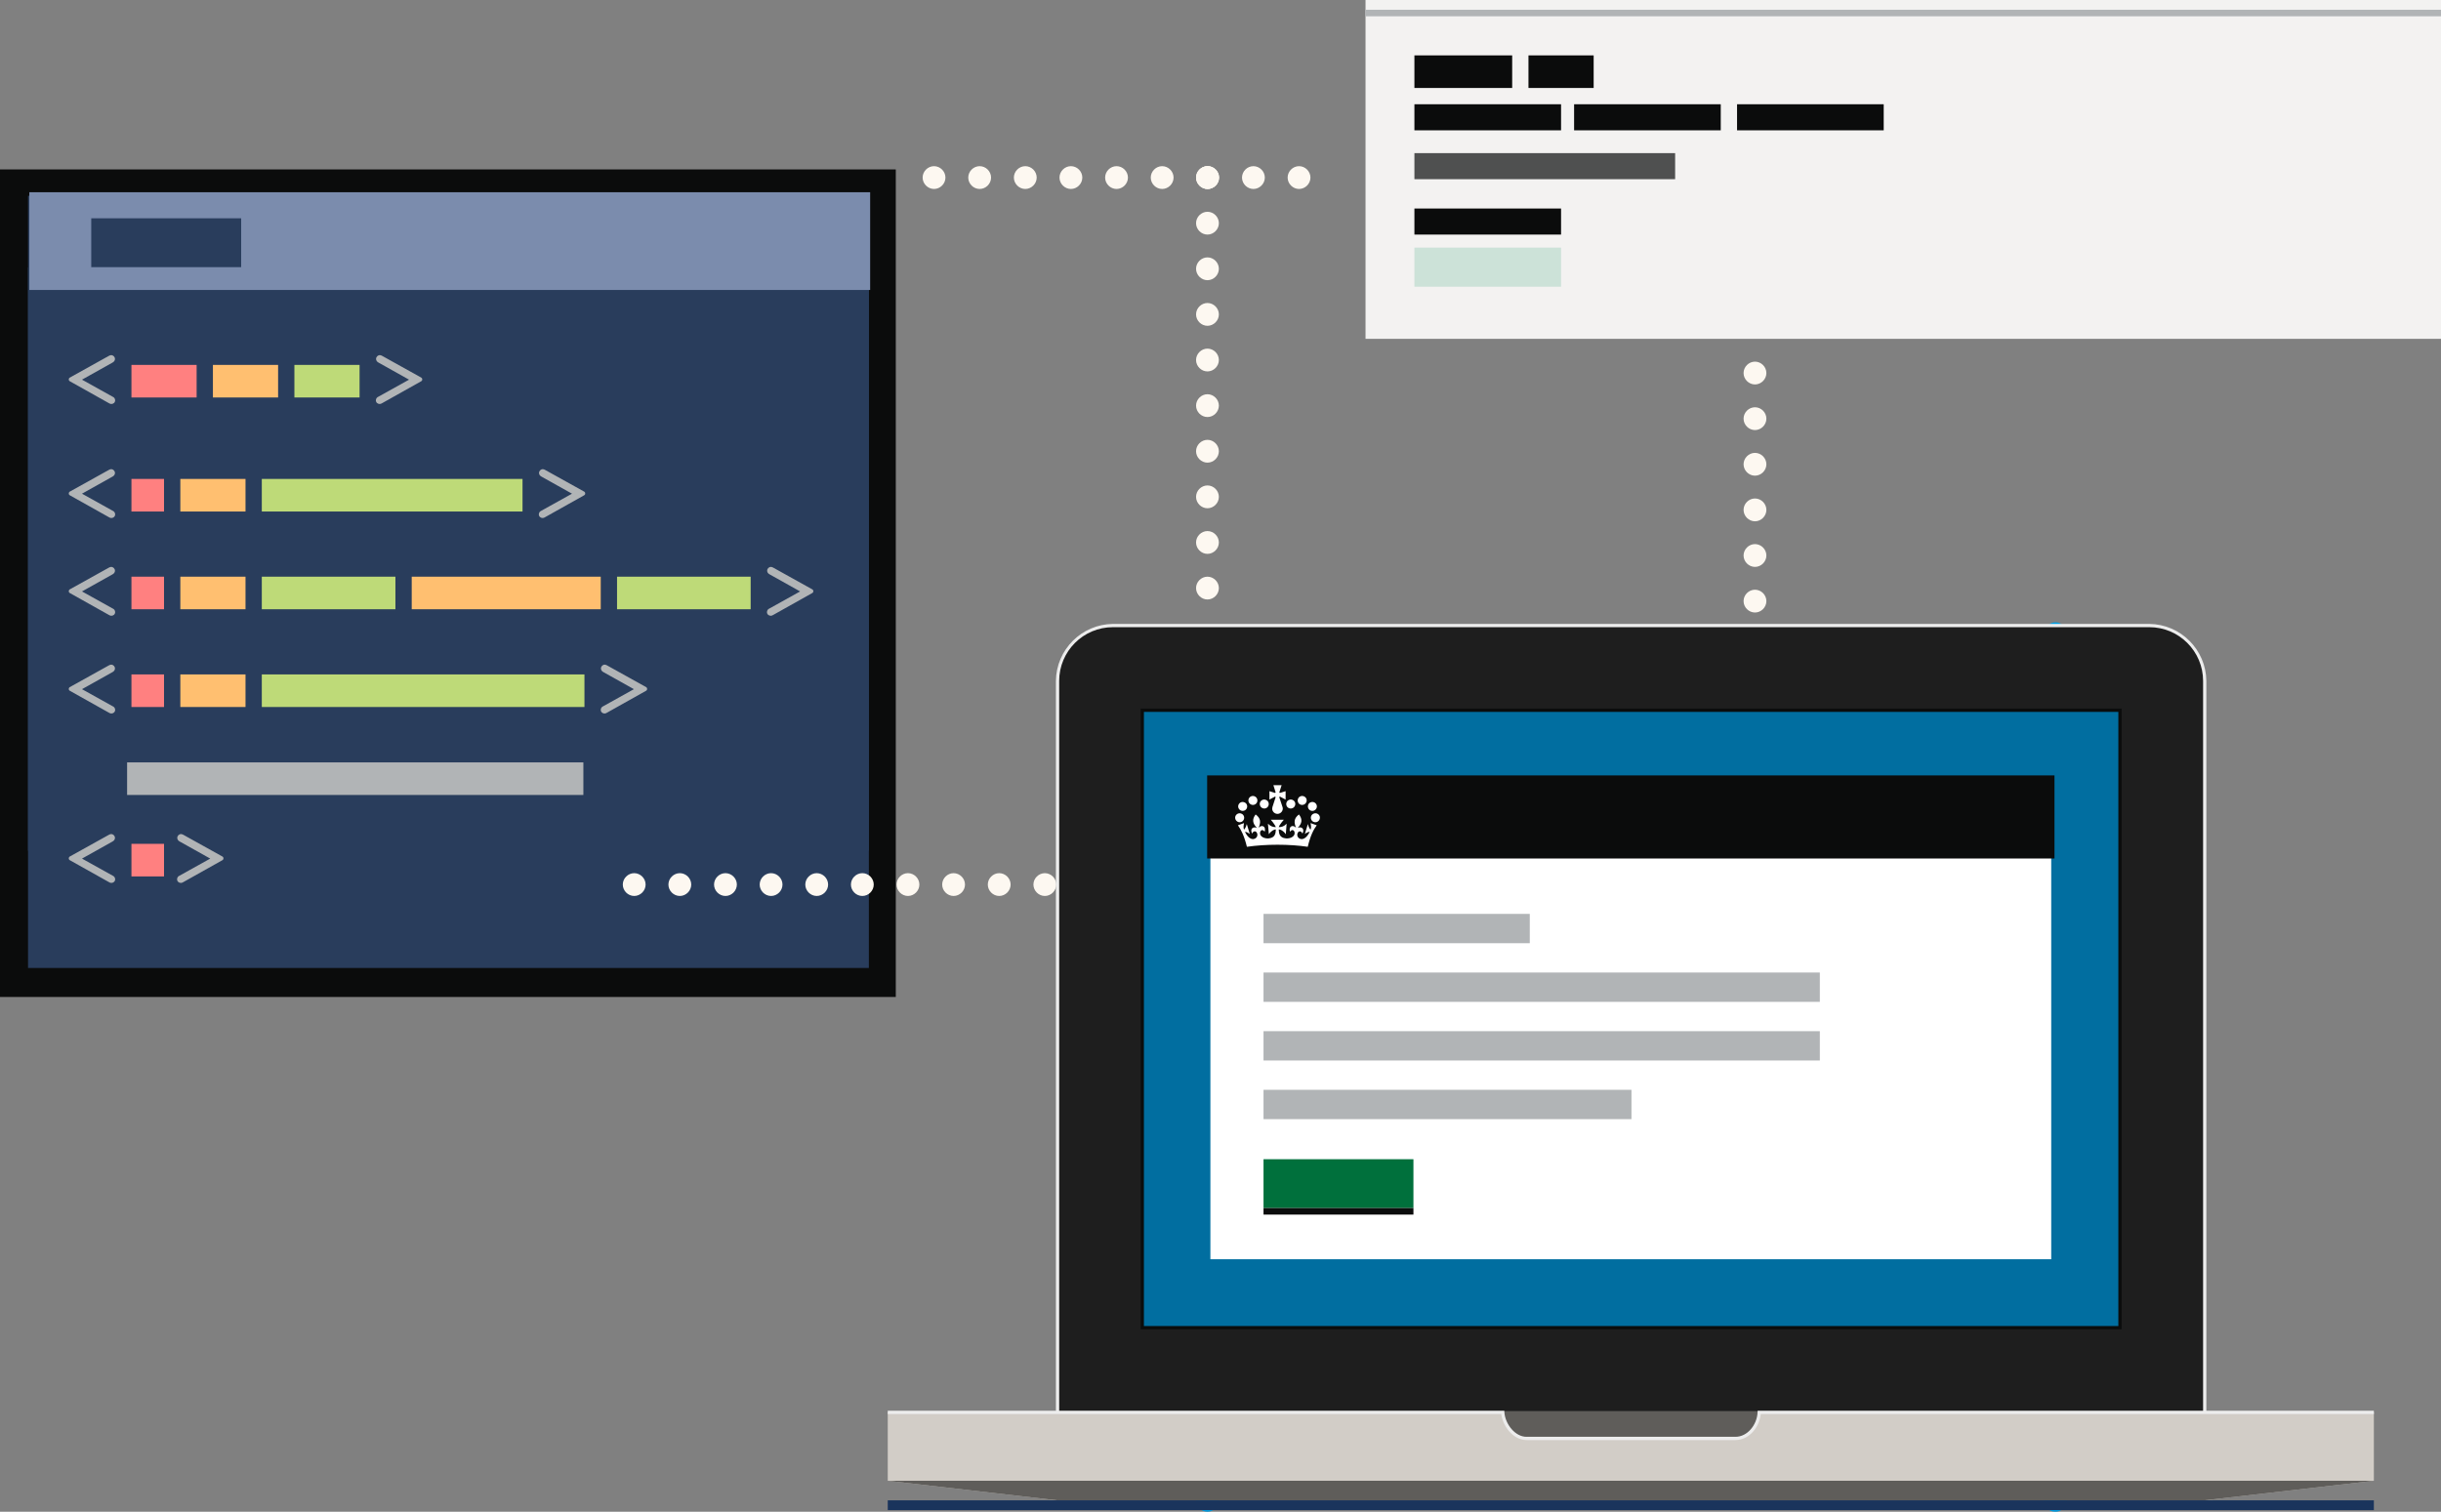 <?xml version="1.0" encoding="UTF-8"?>
<svg width="749px" height="464px" viewBox="0 0 749 464" version="1.1" xmlns="http://www.w3.org/2000/svg" xmlns:xlink="http://www.w3.org/1999/xlink">
    <rect x="0" y="0" width="749" height="464" fill="#808080" stroke="none"/>
    <title>Group</title>
    <defs>
        <rect id="path-1" x="0" y="0" width="258" height="30"></rect>
    </defs>
    <g id="Page-1" stroke="none" stroke-width="1" fill="none" fill-rule="evenodd">
        <g id="Group">
            <polygon id="Path" fill="#0B0C0C" fill-rule="nonzero" points="275 306 0 306 0 52 274.865 52 274.865 306"></polygon>
            <polygon id="Path" fill="#293D5C" fill-rule="nonzero" points="8.6 82.1 266.6 82.1 266.6 297.1 8.6 297.1"></polygon>
            <polygon id="Path" fill="#293D5C" fill-rule="nonzero" points="8.6 60.1 266.6 60.1 266.6 261.1 8.6 261.1"></polygon>
            <path d="M35.1,210.941 L23.041,204.235 C22.806,204.118 22.571,204 22.335,204 C21.688,204 21.159,204.529 21.159,205.176 C21.159,205.647 21.453,206.059 21.924,206.294 L31.276,211.529 L21.865,216.765 C21.394,216.941 21.1,217.412 21.1,217.882 C21.1,218.529 21.629,219 22.276,219 C22.512,219 22.806,218.882 22.982,218.765 L35.041,212 C35.335,211.824 35.394,211.471 35.276,211.176 C35.218,211.059 35.159,211 35.1,210.941 L35.1,210.941 Z" id="Path" fill="#B1B4B6" fill-rule="nonzero" transform="translate(28.217, 211.5) scale(1, -1) rotate(180) translate(-28.217, -211.5)"></path>
            <path d="M198.333,210.941 L186.274,204.235 C186.039,204.118 185.804,204 185.569,204 C184.922,204 184.392,204.529 184.392,205.176 C184.392,205.647 184.686,206.059 185.157,206.294 L194.51,211.529 L185.098,216.765 C184.627,216.941 184.333,217.412 184.333,217.882 C184.333,218.529 184.863,219 185.51,219 C185.745,219 186.039,218.882 186.216,218.765 L198.274,212 C198.569,211.824 198.627,211.471 198.51,211.176 C198.451,211.059 198.392,211 198.333,210.941 L198.333,210.941 Z" id="Path" fill="#B1B4B6" fill-rule="nonzero" transform="translate(191.45, 211.5) scale(-1, -1) rotate(180) translate(-191.45, -211.5)"></path>
            <path d="M68.333,262.941 L56.274,256.235 C56.039,256.118 55.804,256 55.569,256 C54.922,256 54.392,256.529 54.392,257.176 C54.392,257.647 54.686,258.059 55.157,258.294 L64.51,263.529 L55.098,268.765 C54.627,268.941 54.333,269.412 54.333,269.882 C54.333,270.529 54.863,271 55.51,271 C55.745,271 56.039,270.882 56.216,270.765 L68.274,264 C68.569,263.824 68.627,263.471 68.51,263.176 C68.451,263.059 68.392,263 68.333,262.941 L68.333,262.941 Z" id="Path" fill="#B1B4B6" fill-rule="nonzero" transform="translate(61.45, 263.5) scale(-1, -1) rotate(180) translate(-61.45, -263.5)"></path>
            <polygon id="Path" fill="#FF8080" fill-rule="nonzero" points="40.333 207 50.333 207 50.333 217 40.333 217"></polygon>
            <path d="M35.1,262.941 L23.041,256.235 C22.806,256.118 22.571,256 22.335,256 C21.688,256 21.159,256.529 21.159,257.176 C21.159,257.647 21.453,258.059 21.924,258.294 L31.276,263.529 L21.865,268.765 C21.394,268.941 21.1,269.412 21.1,269.882 C21.1,270.529 21.629,271 22.276,271 C22.512,271 22.806,270.882 22.982,270.765 L35.041,264 C35.335,263.824 35.394,263.471 35.276,263.176 C35.218,263.059 35.159,263 35.1,262.941 L35.1,262.941 Z" id="Path" fill="#B1B4B6" fill-rule="nonzero" transform="translate(28.217, 263.5) scale(1, -1) rotate(180) translate(-28.217, -263.5)"></path>
            <polygon id="Path" fill="#FF8080" fill-rule="nonzero" points="40.333 259 50.333 259 50.333 269 40.333 269"></polygon>
            <polygon id="Path" fill="#FFBF70" fill-rule="nonzero" points="55.333 207 75.333 207 75.333 217 55.333 217"></polygon>
            <polygon id="Path" fill="#BEDA78" fill-rule="nonzero" points="80.333 207 179.333 207 179.333 217 80.333 217"></polygon>
            <polygon id="Path" fill="#B1B4B6" fill-rule="nonzero" points="39 234 179 234 179 244 39 244"></polygon>
            <path d="M35.1,150.941 L23.041,144.235 C22.806,144.118 22.571,144 22.335,144 C21.688,144 21.159,144.529 21.159,145.176 C21.159,145.647 21.453,146.059 21.924,146.294 L31.276,151.529 L21.865,156.765 C21.394,156.941 21.1,157.412 21.1,157.882 C21.1,158.529 21.629,159 22.276,159 C22.512,159 22.806,158.882 22.982,158.765 L35.041,152 C35.335,151.824 35.394,151.471 35.276,151.176 C35.218,151.059 35.159,151 35.1,150.941 L35.1,150.941 Z" id="Path" fill="#B1B4B6" fill-rule="nonzero" transform="translate(28.217, 151.5) scale(1, -1) rotate(180) translate(-28.217, -151.5)"></path>
            <path d="M179.333,150.941 L167.274,144.235 C167.039,144.118 166.804,144 166.569,144 C165.922,144 165.392,144.529 165.392,145.176 C165.392,145.647 165.686,146.059 166.157,146.294 L175.51,151.529 L166.098,156.765 C165.627,156.941 165.333,157.412 165.333,157.882 C165.333,158.529 165.863,159 166.51,159 C166.745,159 167.039,158.882 167.216,158.765 L179.274,152 C179.569,151.824 179.627,151.471 179.51,151.176 C179.451,151.059 179.392,151 179.333,150.941 L179.333,150.941 Z" id="Path" fill="#B1B4B6" fill-rule="nonzero" transform="translate(172.45, 151.5) scale(-1, -1) rotate(180) translate(-172.45, -151.5)"></path>
            <polygon id="Path" fill="#FF8080" fill-rule="nonzero" points="40.333 147 50.333 147 50.333 157 40.333 157"></polygon>
            <polygon id="Path" fill="#FFBF70" fill-rule="nonzero" points="55.333 147 75.333 147 75.333 157 55.333 157"></polygon>
            <polygon id="Path" fill="#BEDA78" fill-rule="nonzero" points="80.333 147 160.333 147 160.333 157 80.333 157"></polygon>
            <path d="M35.1,180.941 L23.041,174.235 C22.806,174.118 22.571,174 22.335,174 C21.688,174 21.159,174.529 21.159,175.176 C21.159,175.647 21.453,176.059 21.924,176.294 L31.276,181.529 L21.865,186.765 C21.394,186.941 21.1,187.412 21.1,187.882 C21.1,188.529 21.629,189 22.276,189 C22.512,189 22.806,188.882 22.982,188.765 L35.041,182 C35.335,181.824 35.394,181.471 35.276,181.176 C35.218,181.059 35.159,181 35.1,180.941 L35.1,180.941 Z" id="Path" fill="#B1B4B6" fill-rule="nonzero" transform="translate(28.217, 181.5) scale(1, -1) rotate(180) translate(-28.217, -181.5)"></path>
            <path d="M249.333,180.941 L237.274,174.235 C237.039,174.118 236.804,174 236.569,174 C235.922,174 235.392,174.529 235.392,175.176 C235.392,175.647 235.686,176.059 236.157,176.294 L245.51,181.529 L236.098,186.765 C235.627,186.941 235.333,187.412 235.333,187.882 C235.333,188.529 235.863,189 236.51,189 C236.745,189 237.039,188.882 237.216,188.765 L249.274,182 C249.569,181.824 249.627,181.471 249.51,181.176 C249.451,181.059 249.392,181 249.333,180.941 L249.333,180.941 Z" id="Path" fill="#B1B4B6" fill-rule="nonzero" transform="translate(242.45, 181.5) scale(-1, -1) rotate(180) translate(-242.45, -181.5)"></path>
            <polygon id="Path" fill="#FF8080" fill-rule="nonzero" points="40.333 177 50.333 177 50.333 187 40.333 187"></polygon>
            <polygon id="Path" fill="#FFBF70" fill-rule="nonzero" points="55.333 177 75.333 177 75.333 187 55.333 187"></polygon>
            <polygon id="Path" fill="#BEDA78" fill-rule="nonzero" points="80.333 177 121.333 177 121.333 187 80.333 187"></polygon>
            <polygon id="Path" fill="#FFBF70" fill-rule="nonzero" points="126.333 177 184.333 177 184.333 187 126.333 187"></polygon>
            <polygon id="Path" fill="#BEDA78" fill-rule="nonzero" points="189.333 177 230.333 177 230.333 187 189.333 187"></polygon>
            <g id="Group-2" transform="translate(21.1, 109)" fill-rule="nonzero">
                <path d="M14,6.941 L1.941,0.235 C1.706,0.118 1.471,0 1.235,0 C0.588,0 0.059,0.529 0.059,1.176 C0.059,1.647 0.353,2.059 0.824,2.294 L10.176,7.529 L0.765,12.765 C0.294,12.941 0,13.412 0,13.882 C0,14.529 0.529,15 1.176,15 C1.412,15 1.706,14.882 1.882,14.765 L13.941,8 C14.235,7.824 14.294,7.471 14.176,7.176 C14.118,7.059 14.059,7 14,6.941 L14,6.941 Z" id="Path" fill="#B1B4B6" transform="translate(7.117, 7.5) scale(1, -1) rotate(180) translate(-7.117, -7.5)"></path>
                <path d="M108.233,6.941 L96.174,0.235 C95.939,0.118 95.704,0 95.469,0 C94.822,0 94.292,0.529 94.292,1.176 C94.292,1.647 94.586,2.059 95.057,2.294 L104.41,7.529 L94.998,12.765 C94.527,12.941 94.233,13.412 94.233,13.882 C94.233,14.529 94.763,15 95.41,15 C95.645,15 95.939,14.882 96.116,14.765 L108.174,8 C108.469,7.824 108.527,7.471 108.41,7.176 C108.351,7.059 108.292,7 108.233,6.941 L108.233,6.941 Z" id="Path" fill="#B1B4B6" transform="translate(101.35, 7.5) scale(-1, -1) rotate(180) translate(-101.35, -7.5)"></path>
                <polygon id="Path" fill="#FF8080" points="19.233 3 39.233 3 39.233 13 19.233 13"></polygon>
                <polygon id="Path" fill="#FFBF70" points="44.233 3 64.233 3 64.233 13 44.233 13"></polygon>
                <polygon id="Path" fill="#BEDA78" points="69.233 3 89.233 3 89.233 13 69.233 13"></polygon>
            </g>
            <path d="M367,460.5 C367,458.6 368.6,457 370.5,457 C372.4,457 374,458.6 374,460.5 C374,462.4 372.4,464 370.5,464 C368.6,464 367,462.4 367,460.5 Z" id="Path" fill="#009FE3" fill-rule="nonzero"></path>
            <path d="M367,446.5 C367,444.6 368.6,443 370.5,443 C372.4,443 374,444.6 374,446.5 C374,448.4 372.4,450 370.5,450 C368.6,450 367,448.4 367,446.5 Z" id="Path" fill="#009FE3" fill-rule="nonzero"></path>
            <path d="M367,432.5 C367,430.6 368.6,429 370.5,429 C372.4,429 374,430.6 374,432.5 C374,434.4 372.4,436 370.5,436 C368.6,436 367,434.4 367,432.5 Z" id="Path" fill="#009FE3" fill-rule="nonzero"></path>
            <path d="M367,418.5 C367,416.6 368.6,415 370.5,415 C372.4,415 374,416.6 374,418.5 C374,420.4 372.4,422 370.5,422 C368.6,422 367,420.4 367,418.5 Z" id="Path" fill="#009FE3" fill-rule="nonzero"></path>
            <path d="M367,404.5 C367,402.6 368.6,401 370.5,401 C372.4,401 374,402.6 374,404.5 C374,406.4 372.4,408 370.5,408 C368.6,408 367,406.4 367,404.5 Z" id="Path" fill="#009FE3" fill-rule="nonzero"></path>
            <path d="M367,390.5 C367,388.6 368.6,387 370.5,387 C372.4,387 374,388.6 374,390.5 C374,392.4 372.4,394 370.5,394 C368.6,394 367,392.4 367,390.5 Z" id="Path" fill="#009FE3" fill-rule="nonzero"></path>
            <path d="M367,376.5 C367,374.6 368.6,373 370.5,373 C372.4,373 374,374.6 374,376.5 C374,378.4 372.4,380 370.5,380 C368.6,380 367,378.4 367,376.5 Z" id="Path" fill="#009FE3" fill-rule="nonzero"></path>
            <path d="M367,362.5 C367,360.6 368.6,359 370.5,359 C372.4,359 374,360.6 374,362.5 C374,364.4 372.4,366 370.5,366 C368.6,366 367,364.4 367,362.5 Z" id="Path" fill="#009FE3" fill-rule="nonzero"></path>
            <path d="M367,348.5 C367,346.6 368.6,345 370.5,345 C372.4,345 374,346.6 374,348.5 C374,350.4 372.4,352 370.5,352 C368.6,352 367,350.4 367,348.5 Z" id="Path" fill="#009FE3" fill-rule="nonzero"></path>
            <path d="M367,334.5 C367,332.6 368.6,331 370.5,331 C372.4,331 374,332.6 374,334.5 C374,336.4 372.4,338 370.5,338 C368.6,338 367,336.4 367,334.5 Z" id="Path" fill="#009FE3" fill-rule="nonzero"></path>
            <path d="M367,320.5 C367,318.6 368.6,317 370.5,317 C372.4,317 374,318.6 374,320.5 C374,322.4 372.4,324 370.5,324 C368.6,324 367,322.4 367,320.5 Z" id="Path" fill="#009FE3" fill-rule="nonzero"></path>
            <path d="M367,306.5 C367,304.6 368.6,303 370.5,303 C372.4,303 374,304.6 374,306.5 C374,308.4 372.4,310 370.5,310 C368.6,310 367,308.4 367,306.5 Z" id="Path" fill="#009FE3" fill-rule="nonzero"></path>
            <path d="M367,292.5 C367,290.6 368.6,289 370.5,289 C372.4,289 374,290.6 374,292.5 C374,294.4 372.4,296 370.5,296 C368.6,296 367,294.4 367,292.5 Z" id="Path" fill="#009FE3" fill-rule="nonzero"></path>
            <path d="M367,278.5 C367,276.6 368.6,275 370.5,275 C372.4,275 374,276.6 374,278.5 C374,280.4 372.4,282 370.5,282 C368.6,282 367,280.4 367,278.5 Z" id="Path" fill="#009FE3" fill-rule="nonzero"></path>
            <path d="M367,264.5 C367,262.6 368.6,261 370.5,261 C372.4,261 374,262.6 374,264.5 C374,266.4 372.4,268 370.5,268 C368.6,268 367,266.4 367,264.5 Z" id="Path" fill="#009FE3" fill-rule="nonzero"></path>
            <path d="M367,250.5 C367,248.6 368.6,247 370.5,247 C372.4,247 374,248.6 374,250.5 C374,252.4 372.4,254 370.5,254 C368.6,254 367,252.4 367,250.5 Z" id="Path" fill="#009FE3" fill-rule="nonzero"></path>
            <path d="M367,236.5 C367,234.6 368.6,233 370.5,233 C372.4,233 374,234.6 374,236.5 C374,238.4 372.4,240 370.5,240 C368.6,240 367,238.4 367,236.5 Z" id="Path" fill="#009FE3" fill-rule="nonzero"></path>
            <path d="M367,222.5 C367,220.6 368.6,219 370.5,219 C372.4,219 374,220.6 374,222.5 C374,224.4 372.4,226 370.5,226 C368.6,226 367,224.4 367,222.5 Z" id="Path" fill="#009FE3" fill-rule="nonzero"></path>
            <path d="M367,208.5 C367,206.6 368.6,205 370.5,205 C372.4,205 374,206.6 374,208.5 C374,210.4 372.4,212 370.5,212 C368.6,212 367,210.4 367,208.5 Z" id="Path" fill="#009FE3" fill-rule="nonzero"></path>
            <path d="M367,180.5 C367,178.6 368.6,177 370.5,177 C372.4,177 374,178.6 374,180.5 C374,182.4 372.4,184 370.5,184 C368.6,184 367,182.4 367,180.5 Z" id="Path" fill="#FDF8F1" fill-rule="nonzero"></path>
            <path d="M367,166.5 C367,164.6 368.6,163 370.5,163 C372.4,163 374,164.6 374,166.5 C374,168.4 372.4,170 370.5,170 C368.6,170 367,168.4 367,166.5 Z" id="Path" fill="#FDF8F1" fill-rule="nonzero"></path>
            <path d="M367,152.5 C367,150.6 368.6,149 370.5,149 C372.4,149 374,150.6 374,152.5 C374,154.4 372.4,156 370.5,156 C368.6,156 367,154.4 367,152.5 Z" id="Path" fill="#FDF8F1" fill-rule="nonzero"></path>
            <path d="M367,138.5 C367,136.6 368.6,135 370.5,135 C372.4,135 374,136.6 374,138.5 C374,140.4 372.4,142 370.5,142 C368.6,142 367,140.4 367,138.5 Z" id="Path" fill="#FDF8F1" fill-rule="nonzero"></path>
            <path d="M367,124.5 C367,122.6 368.6,121 370.5,121 C372.4,121 374,122.6 374,124.5 C374,126.4 372.4,128 370.5,128 C368.6,128 367,126.4 367,124.5 Z" id="Path" fill="#FDF8F1" fill-rule="nonzero"></path>
            <path d="M367,110.5 C367,108.6 368.6,107 370.5,107 C372.4,107 374,108.6 374,110.5 C374,112.4 372.4,114 370.5,114 C368.6,114 367,112.4 367,110.5 Z" id="Path" fill="#FDF8F1" fill-rule="nonzero"></path>
            <path d="M367,96.5 C367,94.6 368.6,93 370.5,93 C372.4,93 374,94.6 374,96.5 C374,98.4 372.4,100 370.5,100 C368.6,100 367,98.4 367,96.5 Z" id="Path" fill="#FDF8F1" fill-rule="nonzero"></path>
            <path d="M367,82.5 C367,80.6 368.6,79 370.5,79 C372.4,79 374,80.6 374,82.5 C374,84.4 372.4,86 370.5,86 C368.6,86 367,84.4 367,82.5 Z" id="Path" fill="#FDF8F1" fill-rule="nonzero"></path>
            <path d="M367,68.5 C367,66.6 368.6,65 370.5,65 C372.4,65 374,66.6 374,68.5 C374,70.4 372.4,72 370.5,72 C368.6,72 367,70.4 367,68.5 Z" id="Path" fill="#FDF8F1" fill-rule="nonzero"></path>
            <path d="M367,54.5 C367,52.6 368.6,51 370.5,51 C372.4,51 374,52.6 374,54.5 C374,56.4 372.4,58 370.5,58 C368.6,58 367,56.4 367,54.5 Z" id="Path" fill="#FDF8F1" fill-rule="nonzero"></path>
            <path d="M535,212.5 C535,210.6 536.6,209 538.5,209 C540.4,209 542,210.6 542,212.5 C542,214.4 540.4,216 538.5,216 C536.6,216 535,214.4 535,212.5 Z" id="Path" fill="#FDF8F1" fill-rule="nonzero"></path>
            <path d="M535,198.5 C535,196.6 536.6,195 538.5,195 C540.4,195 542,196.6 542,198.5 C542,200.4 540.4,202 538.5,202 C536.6,202 535,200.4 535,198.5 Z" id="Path" fill="#FDF8F1" fill-rule="nonzero"></path>
            <path d="M535,184.5 C535,182.6 536.6,181 538.5,181 C540.4,181 542,182.6 542,184.5 C542,186.4 540.4,188 538.5,188 C536.6,188 535,186.4 535,184.5 Z" id="Path" fill="#FDF8F1" fill-rule="nonzero"></path>
            <path d="M535,170.5 C535,168.6 536.6,167 538.5,167 C540.4,167 542,168.6 542,170.5 C542,172.4 540.4,174 538.5,174 C536.6,174 535,172.4 535,170.5 Z" id="Path" fill="#FDF8F1" fill-rule="nonzero"></path>
            <path d="M535,156.5 C535,154.6 536.6,153 538.5,153 C540.4,153 542,154.6 542,156.5 C542,158.4 540.4,160 538.5,160 C536.6,160 535,158.4 535,156.5 Z" id="Path" fill="#FDF8F1" fill-rule="nonzero"></path>
            <path d="M535,142.5 C535,140.6 536.6,139 538.5,139 C540.4,139 542,140.6 542,142.5 C542,144.4 540.4,146 538.5,146 C536.6,146 535,144.4 535,142.5 Z" id="Path" fill="#FDF8F1" fill-rule="nonzero"></path>
            <path d="M535,128.5 C535,126.6 536.6,125 538.5,125 C540.4,125 542,126.6 542,128.5 C542,130.4 540.4,132 538.5,132 C536.6,132 535,130.4 535,128.5 Z" id="Path" fill="#FDF8F1" fill-rule="nonzero"></path>
            <path d="M535,114.5 C535,112.6 536.6,111 538.5,111 C540.4,111 542,112.6 542,114.5 C542,116.4 540.4,118 538.5,118 C536.6,118 535,116.4 535,114.5 Z" id="Path" fill="#FDF8F1" fill-rule="nonzero"></path>
            <path d="M367,54.5 C367,52.6 368.6,51 370.5,51 C372.4,51 374,52.6 374,54.5 C374,56.4 372.4,58 370.5,58 C368.6,58 367,56.4 367,54.5 Z" id="Path" fill="#FDF8F1" fill-rule="nonzero"></path>
            <path d="M627.2,460.5 C627.2,458.6 628.8,457 630.7,457 C632.6,457 634.2,458.6 634.2,460.5 C634.2,462.4 632.6,464 630.7,464 C628.7,464 627.1,462.5 627.2,460.5 C627.1,460.5 627.1,460.5 627.2,460.5 Z" id="Path" fill="#009FE3" fill-rule="nonzero"></path>
            <path d="M627.2,446.5 C627.2,444.6 628.8,443 630.7,443 C632.6,443 634.2,444.6 634.2,446.5 C634.2,448.4 632.6,450 630.7,450 C628.7,450 627.1,448.5 627.2,446.5 C627.1,446.5 627.1,446.5 627.2,446.5 Z" id="Path" fill="#009FE3" fill-rule="nonzero"></path>
            <path d="M627.2,432.5 C627.2,430.6 628.8,429 630.7,429 C632.6,429 634.2,430.6 634.2,432.5 C634.2,434.4 632.6,436 630.7,436 C628.7,436 627.1,434.5 627.2,432.5 C627.1,432.5 627.1,432.5 627.2,432.5 Z" id="Path" fill="#009FE3" fill-rule="nonzero"></path>
            <path d="M627.2,418.5 C627.2,416.6 628.8,415 630.7,415 C632.6,415 634.2,416.6 634.2,418.5 C634.2,420.4 632.6,422 630.7,422 C628.7,422 627.1,420.5 627.2,418.5 C627.1,418.5 627.1,418.5 627.2,418.5 Z" id="Path" fill="#009FE3" fill-rule="nonzero"></path>
            <path d="M627.2,404.5 C627.2,402.6 628.8,401 630.7,401 C632.6,401 634.2,402.6 634.2,404.5 C634.2,406.4 632.6,408 630.7,408 C628.7,408 627.1,406.5 627.2,404.5 C627.1,404.5 627.1,404.5 627.2,404.5 Z" id="Path" fill="#009FE3" fill-rule="nonzero"></path>
            <path d="M627.2,390.5 C627.2,388.6 628.8,387 630.7,387 C632.6,387 634.2,388.6 634.2,390.5 C634.2,392.4 632.6,394 630.7,394 C628.7,394 627.1,392.5 627.2,390.5 C627.1,390.5 627.1,390.5 627.2,390.5 Z" id="Path" fill="#009FE3" fill-rule="nonzero"></path>
            <path d="M627.2,376.5 C627.2,374.6 628.8,373 630.7,373 C632.6,373 634.2,374.6 634.2,376.5 C634.2,378.4 632.6,380 630.7,380 C628.7,380 627.1,378.5 627.2,376.5 C627.1,376.5 627.1,376.5 627.2,376.5 Z" id="Path" fill="#009FE3" fill-rule="nonzero"></path>
            <path d="M627.2,362.5 C627.2,360.6 628.8,359 630.7,359 C632.6,359 634.2,360.6 634.2,362.5 C634.2,364.4 632.6,366 630.7,366 C628.7,366 627.1,364.5 627.2,362.5 C627.1,362.5 627.1,362.5 627.2,362.5 Z" id="Path" fill="#009FE3" fill-rule="nonzero"></path>
            <path d="M627.2,348.5 C627.2,346.6 628.8,345 630.7,345 C632.6,345 634.2,346.6 634.2,348.5 C634.2,350.4 632.6,352 630.7,352 C628.7,352 627.1,350.5 627.2,348.5 C627.1,348.5 627.1,348.5 627.2,348.5 Z" id="Path" fill="#009FE3" fill-rule="nonzero"></path>
            <path d="M627.2,334.5 C627.2,332.6 628.8,331 630.7,331 C632.6,331 634.2,332.6 634.2,334.5 C634.2,336.4 632.6,338 630.7,338 C628.7,338 627.1,336.5 627.2,334.5 C627.1,334.5 627.1,334.5 627.2,334.5 Z" id="Path" fill="#009FE3" fill-rule="nonzero"></path>
            <path d="M627.2,320.5 C627.2,318.6 628.8,317 630.7,317 C632.6,317 634.2,318.6 634.2,320.5 C634.2,322.4 632.6,324 630.7,324 C628.7,324 627.1,322.5 627.2,320.5 C627.1,320.5 627.1,320.5 627.2,320.5 Z" id="Path" fill="#009FE3" fill-rule="nonzero"></path>
            <path d="M627.2,306.5 C627.2,304.6 628.8,303 630.7,303 C632.6,303 634.2,304.6 634.2,306.5 C634.2,308.4 632.6,310 630.7,310 C628.7,310 627.1,308.5 627.2,306.5 C627.1,306.5 627.1,306.5 627.2,306.5 Z" id="Path" fill="#009FE3" fill-rule="nonzero"></path>
            <path d="M627.2,292.5 C627.2,290.6 628.8,289 630.7,289 C632.6,289 634.2,290.6 634.2,292.5 C634.2,294.4 632.6,296 630.7,296 C628.7,296 627.1,294.5 627.2,292.5 C627.1,292.5 627.1,292.5 627.2,292.5 Z" id="Path" fill="#009FE3" fill-rule="nonzero"></path>
            <path d="M627.2,278.5 C627.2,276.6 628.8,275 630.7,275 C632.6,275 634.2,276.6 634.2,278.5 C634.2,280.4 632.6,282 630.7,282 C628.7,282 627.1,280.5 627.2,278.5 C627.1,278.5 627.1,278.5 627.2,278.5 Z" id="Path" fill="#009FE3" fill-rule="nonzero"></path>
            <path d="M627.2,264.5 C627.2,262.6 628.8,261 630.7,261 C632.6,261 634.2,262.6 634.2,264.5 C634.2,266.4 632.6,268 630.7,268 C628.7,268 627.1,266.5 627.2,264.5 C627.1,264.5 627.1,264.5 627.2,264.5 Z" id="Path" fill="#009FE3" fill-rule="nonzero"></path>
            <path d="M627.2,250.5 C627.2,248.6 628.8,247 630.7,247 C632.6,247 634.2,248.6 634.2,250.5 C634.2,252.4 632.6,254 630.7,254 C628.7,254 627.1,252.5 627.2,250.5 C627.1,250.5 627.1,250.5 627.2,250.5 Z" id="Path" fill="#009FE3" fill-rule="nonzero"></path>
            <path d="M627.2,236.5 C627.2,234.6 628.8,233 630.7,233 C632.6,233 634.2,234.6 634.2,236.5 C634.2,238.4 632.6,240 630.7,240 C628.7,240 627.1,238.5 627.2,236.5 C627.1,236.5 627.1,236.5 627.2,236.5 Z" id="Path" fill="#009FE3" fill-rule="nonzero"></path>
            <path d="M627.2,222.5 C627.2,220.6 628.8,219 630.7,219 C632.6,219 634.2,220.6 634.2,222.5 C634.2,224.4 632.6,226 630.7,226 C628.7,226 627.1,224.5 627.2,222.5 C627.1,222.5 627.1,222.5 627.2,222.5 Z" id="Path" fill="#009FE3" fill-rule="nonzero"></path>
            <path d="M627.2,208.5 C627.2,206.6 628.8,205 630.7,205 C632.6,205 634.2,206.6 634.2,208.5 C634.2,210.4 632.6,212 630.7,212 C628.7,212 627.1,210.5 627.2,208.5 C627.1,208.5 627.1,208.5 627.2,208.5 Z" id="Path" fill="#009FE3" fill-rule="nonzero"></path>
            <path d="M627.2,194.5 C627.2,192.6 628.8,191 630.7,191 C632.6,191 634.2,192.6 634.2,194.5 C634.2,196.4 632.6,198 630.7,198 C628.7,198 627.1,196.5 627.2,194.5 C627.1,194.5 627.1,194.5 627.2,194.5 Z" id="Path" fill="#009FE3" fill-rule="nonzero"></path>
            <path d="M668.3,238 C668.3,236.1 669.9,234.5 671.8,234.5 C673.7,234.5 675.3,236.1 675.3,238 C675.3,239.9 673.7,241.5 671.8,241.5 C669.8,241.5 668.3,239.9 668.3,238 Z" id="Path" fill="#009FE3" fill-rule="nonzero"></path>
            <path d="M654.3,238 C654.3,236.1 655.9,234.5 657.8,234.5 C659.7,234.5 661.3,236.1 661.3,238 C661.3,239.9 659.7,241.5 657.8,241.5 C655.8,241.5 654.3,239.9 654.3,238 Z" id="Path" fill="#009FE3" fill-rule="nonzero"></path>
            <path d="M640.3,238 C640.3,236.1 641.9,234.5 643.8,234.5 C645.7,234.5 647.3,236.1 647.3,238 C647.3,239.9 645.7,241.5 643.8,241.5 C641.8,241.5 640.3,239.9 640.3,238 Z" id="Path" fill="#009FE3" fill-rule="nonzero"></path>
            <path d="M626.3,238 C626.3,236.1 627.9,234.5 629.8,234.5 C631.7,234.5 633.3,236.1 633.3,238 C633.3,239.9 631.7,241.5 629.8,241.5 C627.8,241.5 626.3,239.9 626.3,238 Z" id="Path" fill="#009FE3" fill-rule="nonzero"></path>
            <path d="M612.3,238 C612.3,236.1 613.9,234.5 615.8,234.5 C617.7,234.5 619.3,236.1 619.3,238 C619.3,239.9 617.7,241.5 615.8,241.5 C613.8,241.5 612.3,239.9 612.3,238 Z" id="Path" fill="#009FE3" fill-rule="nonzero"></path>
            <path d="M598.3,238 C598.3,236.1 599.9,234.5 601.8,234.5 C603.7,234.5 605.3,236.1 605.3,238 C605.3,239.9 603.7,241.5 601.8,241.5 C599.8,241.5 598.3,239.9 598.3,238 Z" id="Path" fill="#009FE3" fill-rule="nonzero"></path>
            <path d="M584.3,238 C584.3,236.1 585.9,234.5 587.8,234.5 C589.7,234.5 591.3,236.1 591.3,238 C591.3,239.9 589.7,241.5 587.8,241.5 C585.8,241.5 584.3,239.9 584.3,238 Z" id="Path" fill="#009FE3" fill-rule="nonzero"></path>
            <path d="M570.3,238 C570.3,236.1 571.9,234.5 573.8,234.5 C575.7,234.5 577.3,236.1 577.3,238 C577.3,239.9 575.7,241.5 573.8,241.5 C571.8,241.5 570.3,239.9 570.3,238 Z" id="Path" fill="#009FE3" fill-rule="nonzero"></path>
            <path d="M556.3,238 C556.3,236.1 557.9,234.5 559.8,234.5 C561.7,234.5 563.3,236.1 563.3,238 C563.3,239.9 561.7,241.5 559.8,241.5 C557.8,241.5 556.3,239.9 556.3,238 Z" id="Path" fill="#009FE3" fill-rule="nonzero"></path>
            <path d="M542.3,238 C542.3,236.1 543.9,234.5 545.8,234.5 C547.7,234.5 549.3,236.1 549.3,238 C549.3,239.9 547.7,241.5 545.8,241.5 C543.8,241.5 542.3,239.9 542.3,238 Z" id="Path" fill="#009FE3" fill-rule="nonzero"></path>
            <path d="M528.3,238 C528.3,236.1 529.9,234.5 531.8,234.5 C533.7,234.5 535.3,236.1 535.3,238 C535.3,239.9 533.7,241.5 531.8,241.5 C529.8,241.5 528.3,239.9 528.3,238 Z" id="Path" fill="#009FE3" fill-rule="nonzero"></path>
            <path d="M514.3,238 C514.3,236.1 515.9,234.5 517.8,234.5 C519.7,234.5 521.3,236.1 521.3,238 C521.3,239.9 519.7,241.5 517.8,241.5 C515.8,241.5 514.3,239.9 514.3,238 Z" id="Path" fill="#009FE3" fill-rule="nonzero"></path>
            <path d="M500.3,238 C500.3,236.1 501.9,234.5 503.8,234.5 C505.7,234.5 507.3,236.1 507.3,238 C507.3,239.9 505.7,241.5 503.8,241.5 C501.8,241.5 500.3,239.9 500.3,238 Z" id="Path" fill="#009FE3" fill-rule="nonzero"></path>
            <path d="M486.3,238 C486.3,236.1 487.9,234.5 489.8,234.5 C491.7,234.5 493.3,236.1 493.3,238 C493.3,239.9 491.7,241.5 489.8,241.5 C487.8,241.5 486.3,239.9 486.3,238 Z" id="Path" fill="#009FE3" fill-rule="nonzero"></path>
            <path d="M472.3,238 C472.3,236.1 473.9,234.5 475.8,234.5 C477.7,234.5 479.3,236.1 479.3,238 C479.3,239.9 477.7,241.5 475.8,241.5 C473.8,241.5 472.3,239.9 472.3,238 Z" id="Path" fill="#009FE3" fill-rule="nonzero"></path>
            <path d="M458.3,238 C458.3,236.1 459.9,234.5 461.8,234.5 C463.7,234.5 465.3,236.1 465.3,238 C465.3,239.9 463.7,241.5 461.8,241.5 C459.8,241.5 458.3,239.9 458.3,238 Z" id="Path" fill="#009FE3" fill-rule="nonzero"></path>
            <path d="M444.3,238 C444.3,236.1 445.9,234.5 447.8,234.5 C449.7,234.5 451.3,236.1 451.3,238 C451.3,239.9 449.7,241.5 447.8,241.5 C445.8,241.5 444.3,239.9 444.3,238 Z" id="Path" fill="#009FE3" fill-rule="nonzero"></path>
            <path d="M430.3,238 C430.3,236.1 431.9,234.5 433.8,234.5 C435.7,234.5 437.3,236.1 437.3,238 C437.3,239.9 435.7,241.5 433.8,241.5 C431.8,241.5 430.3,239.9 430.3,238 Z" id="Path" fill="#009FE3" fill-rule="nonzero"></path>
            <path d="M416.3,238 C416.3,236.1 417.9,234.5 419.8,234.5 C421.7,234.5 423.3,236.1 423.3,238 C423.3,239.9 421.7,241.5 419.8,241.5 C417.8,241.5 416.3,239.9 416.3,238 Z" id="Path" fill="#009FE3" fill-rule="nonzero"></path>
            <path d="M402.3,238 C402.3,236.1 403.9,234.5 405.8,234.5 C407.7,234.5 409.3,236.1 409.3,238 C409.3,239.9 407.7,241.5 405.8,241.5 C403.8,241.5 402.3,239.9 402.3,238 Z" id="Path" fill="#009FE3" fill-rule="nonzero"></path>
            <path d="M388.3,238 C388.3,236.1 389.9,234.5 391.8,234.5 C393.7,234.5 395.3,236.1 395.3,238 C395.3,239.9 393.7,241.5 391.8,241.5 C389.8,241.5 388.3,239.9 388.3,238 Z" id="Path" fill="#009FE3" fill-rule="nonzero"></path>
            <path d="M374.3,238 C374.3,236.1 375.9,234.5 377.8,234.5 C379.7,234.5 381.3,236.1 381.3,238 C381.3,239.9 379.7,241.5 377.8,241.5 C375.8,241.5 374.3,239.9 374.3,238 Z" id="Path" fill="#009FE3" fill-rule="nonzero"></path>
            <path d="M360.3,238 C360.3,236.1 361.9,234.5 363.8,234.5 C365.7,234.5 367.3,236.1 367.3,238 C367.3,239.9 365.7,241.5 363.8,241.5 C361.8,241.5 360.3,239.9 360.3,238 Z" id="Path" fill="#009FE3" fill-rule="nonzero"></path>
            <path d="M346.3,238 C346.3,236.1 347.9,234.5 349.8,234.5 C351.7,234.5 353.3,236.1 353.3,238 C353.3,239.9 351.7,241.5 349.8,241.5 C347.8,241.5 346.3,239.9 346.3,238 Z" id="Path" fill="#009FE3" fill-rule="nonzero"></path>
            <path d="M667.1,387.5 C667.1,385.6 668.7,384 670.6,384 C672.5,384 674.1,385.6 674.1,387.5 C674.1,389.4 672.5,391 670.6,391 C668.7,391 667.1,389.4 667.1,387.5 Z" id="Path" fill="#009FE3" fill-rule="nonzero"></path>
            <path d="M653.1,387.5 C653.1,385.6 654.7,384 656.6,384 C658.5,384 660.1,385.6 660.1,387.5 C660.1,389.4 658.5,391 656.6,391 C654.7,391 653.1,389.4 653.1,387.5 Z" id="Path" fill="#009FE3" fill-rule="nonzero"></path>
            <path d="M639.1,387.5 C639.1,385.6 640.7,384 642.6,384 C644.5,384 646.1,385.6 646.1,387.5 C646.1,389.4 644.5,391 642.6,391 C640.7,391 639.1,389.4 639.1,387.5 Z" id="Path" fill="#009FE3" fill-rule="nonzero"></path>
            <path d="M625.1,387.5 C625.1,385.6 626.7,384 628.6,384 C630.5,384 632.1,385.6 632.1,387.5 C632.1,389.4 630.5,391 628.6,391 C626.7,391 625.1,389.4 625.1,387.5 Z" id="Path" fill="#009FE3" fill-rule="nonzero"></path>
            <path d="M611.1,387.5 C611.1,385.6 612.7,384 614.6,384 C616.5,384 618.1,385.6 618.1,387.5 C618.1,389.4 616.5,391 614.6,391 C612.7,391 611.1,389.4 611.1,387.5 Z" id="Path" fill="#009FE3" fill-rule="nonzero"></path>
            <path d="M597.1,387.5 C597.1,385.6 598.7,384 600.6,384 C602.5,384 604.1,385.6 604.1,387.5 C604.1,389.4 602.5,391 600.6,391 C598.7,391 597.1,389.4 597.1,387.5 Z" id="Path" fill="#009FE3" fill-rule="nonzero"></path>
            <path d="M583.1,387.5 C583.1,385.6 584.7,384 586.6,384 C588.5,384 590.1,385.6 590.1,387.5 C590.1,389.4 588.5,391 586.6,391 C584.7,391 583.1,389.4 583.1,387.5 Z" id="Path" fill="#009FE3" fill-rule="nonzero"></path>
            <path d="M569.1,387.5 C569.1,385.6 570.7,384 572.6,384 C574.5,384 576.1,385.6 576.1,387.5 C576.1,389.4 574.5,391 572.6,391 C570.7,391 569.1,389.4 569.1,387.5 Z" id="Path" fill="#009FE3" fill-rule="nonzero"></path>
            <path d="M555.1,387.5 C555.1,385.6 556.7,384 558.6,384 C560.5,384 562.1,385.6 562.1,387.5 C562.1,389.4 560.5,391 558.6,391 C556.7,391 555.1,389.4 555.1,387.5 Z" id="Path" fill="#009FE3" fill-rule="nonzero"></path>
            <path d="M541.1,387.5 C541.1,385.6 542.7,384 544.6,384 C546.5,384 548.1,385.6 548.1,387.5 C548.1,389.4 546.5,391 544.6,391 C542.7,391 541.1,389.4 541.1,387.5 Z" id="Path" fill="#009FE3" fill-rule="nonzero"></path>
            <path d="M527.1,387.5 C527.1,385.6 528.7,384 530.6,384 C532.5,384 534.1,385.6 534.1,387.5 C534.1,389.4 532.5,391 530.6,391 C528.7,391 527.1,389.4 527.1,387.5 Z" id="Path" fill="#009FE3" fill-rule="nonzero"></path>
            <path d="M513.1,387.5 C513.1,385.6 514.7,384 516.6,384 C518.5,384 520.1,385.6 520.1,387.5 C520.1,389.4 518.5,391 516.6,391 C514.7,391 513.1,389.5 513.1,387.5 Z" id="Path" fill="#009FE3" fill-rule="nonzero"></path>
            <path d="M499.1,387.5 C499.1,385.6 500.7,384 502.6,384 C504.5,384 506.1,385.6 506.1,387.5 C506.1,389.4 504.5,391 502.6,391 C500.7,391 499.1,389.4 499.1,387.5 Z" id="Path" fill="#009FE3" fill-rule="nonzero"></path>
            <path d="M485.1,387.5 C485.1,385.6 486.7,384 488.6,384 C490.5,384 492.1,385.6 492.1,387.5 C492.1,389.4 490.5,391 488.6,391 C486.7,391 485.1,389.4 485.1,387.5 Z" id="Path" fill="#009FE3" fill-rule="nonzero"></path>
            <path d="M471.1,387.5 C471.1,385.6 472.7,384 474.6,384 C476.5,384 478.1,385.6 478.1,387.5 C478.1,389.4 476.5,391 474.6,391 C472.7,391 471.1,389.4 471.1,387.5 Z" id="Path" fill="#009FE3" fill-rule="nonzero"></path>
            <path d="M457.1,387.5 C457.1,385.6 458.7,384 460.6,384 C462.5,384 464.1,385.6 464.1,387.5 C464.1,389.4 462.5,391 460.6,391 C458.7,391 457.1,389.4 457.1,387.5 Z" id="Path" fill="#009FE3" fill-rule="nonzero"></path>
            <path d="M443.1,387.5 C443.1,385.6 444.7,384 446.6,384 C448.5,384 450.1,385.6 450.1,387.5 C450.1,389.4 448.5,391 446.6,391 C444.7,391 443.1,389.4 443.1,387.5 Z" id="Path" fill="#009FE3" fill-rule="nonzero"></path>
            <path d="M429.1,387.5 C429.1,385.6 430.7,384 432.6,384 C434.5,384 436.1,385.6 436.1,387.5 C436.1,389.4 434.5,391 432.6,391 C430.7,391 429.1,389.4 429.1,387.5 Z" id="Path" fill="#009FE3" fill-rule="nonzero"></path>
            <path d="M415.1,387.5 C415.1,385.6 416.7,384 418.6,384 C420.5,384 422.1,385.6 422.1,387.5 C422.1,389.4 420.5,391 418.6,391 C416.7,391 415.1,389.4 415.1,387.5 Z" id="Path" fill="#009FE3" fill-rule="nonzero"></path>
            <path d="M401.1,387.5 C401.1,385.6 402.7,384 404.6,384 C406.5,384 408.1,385.6 408.1,387.5 C408.1,389.4 406.5,391 404.6,391 C402.7,391 401.1,389.4 401.1,387.5 Z" id="Path" fill="#009FE3" fill-rule="nonzero"></path>
            <path d="M387.1,387.5 C387.1,385.6 388.7,384 390.6,384 C392.5,384 394.1,385.6 394.1,387.5 C394.1,389.4 392.5,391 390.6,391 C388.7,391 387.1,389.4 387.1,387.5 Z" id="Path" fill="#009FE3" fill-rule="nonzero"></path>
            <path d="M373.1,387.5 C373.1,385.6 374.7,384 376.6,384 C378.5,384 380.1,385.6 380.1,387.5 C380.1,389.4 378.5,391 376.6,391 C374.7,391 373.1,389.4 373.1,387.5 Z" id="Path" fill="#009FE3" fill-rule="nonzero"></path>
            <path d="M359.1,387.5 C359.1,385.6 360.7,384 362.6,384 C364.5,384 366.1,385.6 366.1,387.5 C366.1,389.4 364.5,391 362.6,391 C360.7,391 359.1,389.4 359.1,387.5 Z" id="Path" fill="#009FE3" fill-rule="nonzero"></path>
            <path d="M345.1,387.5 C345.1,385.6 346.7,384 348.6,384 C350.5,384 352.1,385.6 352.1,387.5 C352.1,389.4 350.5,391 348.6,391 C346.7,391 345.1,389.4 345.1,387.5 Z" id="Path" fill="#009FE3" fill-rule="nonzero"></path>
            <path d="M331.1,387.5 C331.1,385.6 332.7,384 334.6,384 C336.5,384 338.1,385.6 338.1,387.5 C338.1,389.4 336.5,391 334.6,391 C332.7,391 331.1,389.4 331.1,387.5 Z" id="Path" fill="#009FE3" fill-rule="nonzero"></path>
            <path d="M317.1,271.5 C317.1,269.6 318.7,268 320.6,268 C322.5,268 324.1,269.6 324.1,271.5 C324.1,273.4 322.5,275 320.6,275 C318.7,275 317.1,273.4 317.1,271.5 Z" id="Path" fill="#FDF8F1" fill-rule="nonzero"></path>
            <path d="M303.1,271.5 C303.1,269.6 304.7,268 306.6,268 C308.5,268 310.1,269.6 310.1,271.5 C310.1,273.4 308.5,275 306.6,275 C304.7,275 303.1,273.4 303.1,271.5 Z" id="Path" fill="#FDF8F1" fill-rule="nonzero"></path>
            <path d="M289.1,271.5 C289.1,269.6 290.7,268 292.6,268 C294.5,268 296.1,269.6 296.1,271.5 C296.1,273.4 294.5,275 292.6,275 C290.7,275 289.1,273.4 289.1,271.5 Z" id="Path" fill="#FDF8F1" fill-rule="nonzero"></path>
            <path d="M275.1,271.5 C275.1,269.6 276.7,268 278.6,268 C280.5,268 282.1,269.6 282.1,271.5 C282.1,273.4 280.5,275 278.6,275 C276.7,275 275.1,273.4 275.1,271.5 Z" id="Path" fill="#FDF8F1" fill-rule="nonzero"></path>
            <path d="M261.1,271.5 C261.1,269.6 262.7,268 264.6,268 C266.5,268 268.1,269.6 268.1,271.5 C268.1,273.4 266.5,275 264.6,275 C262.7,275 261.1,273.4 261.1,271.5 Z" id="Path" fill="#FDF8F1" fill-rule="nonzero"></path>
            <path d="M247.1,271.5 C247.1,269.6 248.7,268 250.6,268 C252.5,268 254.1,269.6 254.1,271.5 C254.1,273.4 252.5,275 250.6,275 C248.7,275 247.1,273.4 247.1,271.5 Z" id="Path" fill="#FDF8F1" fill-rule="nonzero"></path>
            <path d="M233.1,271.5 C233.1,269.6 234.7,268 236.6,268 C238.5,268 240.1,269.6 240.1,271.5 C240.1,273.4 238.5,275 236.6,275 C234.7,275 233.1,273.4 233.1,271.5 Z" id="Path" fill="#FDF8F1" fill-rule="nonzero"></path>
            <path d="M219.1,271.5 C219.1,269.6 220.7,268 222.6,268 C224.5,268 226.1,269.6 226.1,271.5 C226.1,273.4 224.5,275 222.6,275 C220.7,275 219.1,273.4 219.1,271.5 Z" id="Path" fill="#FDF8F1" fill-rule="nonzero"></path>
            <path d="M205.1,271.5 C205.1,269.6 206.7,268 208.6,268 C210.5,268 212.1,269.6 212.1,271.5 C212.1,273.4 210.5,275 208.6,275 C206.7,275 205.1,273.4 205.1,271.5 Z" id="Path" fill="#FDF8F1" fill-rule="nonzero"></path>
            <path d="M191.1,271.5 C191.1,269.6 192.7,268 194.6,268 C196.5,268 198.1,269.6 198.1,271.5 C198.1,273.4 196.5,275 194.6,275 C192.7,275 191.1,273.4 191.1,271.5 Z" id="Path" fill="#FDF8F1" fill-rule="nonzero"></path>
            <path d="M395.1,54.5 C395.1,52.6 396.7,51 398.6,51 C400.5,51 402.1,52.6 402.1,54.5 C402.1,56.4 400.5,58 398.6,58 C396.7,58 395.1,56.4 395.1,54.5 Z" id="Path" fill="#FDF8F1" fill-rule="nonzero"></path>
            <path d="M381.1,54.5 C381.1,52.6 382.7,51 384.6,51 C386.5,51 388.1,52.6 388.1,54.5 C388.1,56.4 386.5,58 384.6,58 C382.7,58 381.1,56.4 381.1,54.5 Z" id="Path" fill="#FDF8F1" fill-rule="nonzero"></path>
            <path d="M367.1,54.5 C367.1,52.6 368.7,51 370.6,51 C372.5,51 374.1,52.6 374.1,54.5 C374.1,56.4 372.5,58 370.6,58 C368.7,58 367.1,56.4 367.1,54.5 Z" id="Path" fill="#FDF8F1" fill-rule="nonzero"></path>
            <path d="M353.1,54.5 C353.1,52.6 354.7,51 356.6,51 C358.5,51 360.1,52.6 360.1,54.5 C360.1,56.4 358.5,58 356.6,58 C354.7,58 353.1,56.4 353.1,54.5 Z" id="Path" fill="#FDF8F1" fill-rule="nonzero"></path>
            <path d="M339.1,54.5 C339.1,52.6 340.7,51 342.6,51 C344.5,51 346.1,52.6 346.1,54.5 C346.1,56.4 344.5,58 342.6,58 C340.7,58 339.1,56.4 339.1,54.5 Z" id="Path" fill="#FDF8F1" fill-rule="nonzero"></path>
            <path d="M325.1,54.5 C325.1,52.6 326.7,51 328.6,51 C330.5,51 332.1,52.6 332.1,54.5 C332.1,56.4 330.5,58 328.6,58 C326.7,58 325.1,56.4 325.1,54.5 Z" id="Path" fill="#FDF8F1" fill-rule="nonzero"></path>
            <path d="M311.1,54.5 C311.1,52.6 312.7,51 314.6,51 C316.5,51 318.1,52.6 318.1,54.5 C318.1,56.4 316.5,58 314.6,58 C312.7,58 311.1,56.4 311.1,54.5 Z" id="Path" fill="#FDF8F1" fill-rule="nonzero"></path>
            <path d="M297.1,54.5 C297.1,52.6 298.7,51 300.6,51 C302.5,51 304.1,52.6 304.1,54.5 C304.1,56.4 302.5,58 300.6,58 C298.7,58 297.1,56.4 297.1,54.5 Z" id="Path" fill="#FDF8F1" fill-rule="nonzero"></path>
            <path d="M283.1,54.5 C283.1,52.6 284.7,51 286.6,51 C288.5,51 290.1,52.6 290.1,54.5 C290.1,56.4 288.5,58 286.6,58 C284.7,58 283.1,56.4 283.1,54.5 Z" id="Path" fill="#FDF8F1" fill-rule="nonzero"></path>
            <polygon id="Path" fill="#FFFFFF" fill-rule="nonzero" points="442.9 419 553.9 419 553.9 451.6 442.9 451.6"></polygon>
            <path d="M324.4,442.8 L324.4,209 C324.4,199.6 332,192 341.4,192 L659.4,192 C668.8,192 676.4,199.6 676.4,209 L676.4,442.8" id="Path" fill="#1E1E1E" fill-rule="nonzero"></path>
            <path d="M677,442.8 L676,442.8 L676,209 C676,199.9 668.6,192.5 659.5,192.5 L341.5,192.5 C332.4,192.5 325,199.9 325,209 L325,442.8 L324,442.8 L324,209 C324.1,199.4 331.9,191.6 341.5,191.5 L659.5,191.5 C669.1,191.6 676.9,199.4 677,209 L677,442.8 Z" id="Path" fill="#EDEDED" fill-rule="nonzero"></path>
            <polygon id="Path" fill="#016EA0" fill-rule="nonzero" points="350.4 218 650.4 218 650.4 407.5 350.4 407.5"></polygon>
            <path d="M651,408 L350,408 L350,217.5 L651,217.5 L651,408 Z M351,407 L650,407 L650,218.5 L351,218.5 L351,407 Z" id="Shape" fill="#0B0C0C" fill-rule="nonzero"></path>
            <polygon id="Path" fill="#FFFFFF" fill-rule="nonzero" points="371.4 239 629.4 239 629.4 386.5 371.4 386.5"></polygon>
            <polygon id="Path" fill="#0B0C0C" fill-rule="nonzero" points="370.4 238 630.4 238 630.4 263.5 370.4 263.5"></polygon>
            <path d="M383.921,246.947 C384.61,247.243 385.438,246.908 385.713,246.219 C386.009,245.51 385.674,244.683 384.945,244.407 C384.236,244.131 383.449,244.466 383.153,245.175 C382.877,245.864 383.212,246.652 383.921,246.947 Z M380.77,248.779 C381.479,249.074 382.306,248.739 382.582,248.05 C382.877,247.341 382.543,246.514 381.814,246.258 C381.105,245.963 380.317,246.298 380.022,247.006 C379.746,247.696 380.081,248.483 380.77,248.779 Z M379.864,252.265 C380.554,252.56 381.381,252.225 381.656,251.516 C381.952,250.807 381.617,250 380.888,249.724 C380.199,249.429 379.392,249.783 379.096,250.472 C378.821,251.162 379.155,251.969 379.864,252.265 Z M387.407,248.05 C388.096,248.346 388.923,248.011 389.199,247.302 C389.494,246.593 389.16,245.786 388.431,245.51 C387.722,245.214 386.934,245.569 386.639,246.258 C386.383,246.967 386.718,247.774 387.407,248.05 Z M400.089,246.947 C399.38,247.243 398.553,246.908 398.297,246.219 C398.002,245.51 398.337,244.683 399.046,244.407 C399.755,244.131 400.562,244.466 400.857,245.175 C401.113,245.864 400.779,246.652 400.089,246.947 Z M403.221,248.779 C402.512,249.074 401.704,248.739 401.429,248.05 C401.133,247.341 401.468,246.514 402.157,246.258 C402.866,245.963 403.674,246.298 403.969,247.006 C404.264,247.696 403.91,248.483 403.221,248.779 L403.221,248.779 Z M404.146,252.265 C403.437,252.56 402.61,252.225 402.334,251.516 C402.039,250.807 402.374,250 403.102,249.724 C403.811,249.429 404.619,249.783 404.914,250.472 C405.17,251.162 404.835,251.969 404.146,252.265 Z M396.584,248.05 C395.875,248.346 395.048,248.011 394.772,247.302 C394.496,246.593 394.812,245.786 395.54,245.51 C396.249,245.214 397.057,245.569 397.352,246.258 C397.628,246.967 397.293,247.774 396.584,248.05 Z M392.724,244.486 L394.477,245.411 L394.477,242.832 L392.724,243.383 C392.685,243.324 392.626,243.265 392.547,243.206 L393.256,241 L390.735,241 L391.424,243.206 C391.365,243.265 391.306,243.304 391.247,243.383 L389.514,242.832 L389.514,245.411 L391.247,244.486 C391.306,244.545 391.365,244.624 391.424,244.663 L390.44,247.696 L390.44,247.715 C390.4,247.873 390.361,248.03 390.361,248.188 C390.361,248.995 390.971,249.665 391.739,249.783 L391.779,249.783 C391.838,249.783 391.917,249.803 391.976,249.803 C392.054,249.803 392.114,249.803 392.173,249.783 L392.212,249.783 C393,249.665 393.61,248.976 393.61,248.188 C393.61,248.03 393.591,247.853 393.531,247.715 L393.531,247.696 L392.527,244.663 C392.606,244.624 392.665,244.545 392.724,244.486 L392.724,244.486 Z M391.995,259.275 C395.324,259.275 398.455,259.492 401.271,259.906 C402.059,256.577 403.024,254.648 404.028,253.308 L402.137,252.639 C402.334,253.604 402.354,254.057 402.137,254.648 C401.842,254.372 401.547,253.801 401.31,252.934 L400.385,255.967 C400.936,255.573 401.369,255.337 401.862,255.317 C400.995,257.168 399.892,257.661 399.183,257.523 C398.337,257.365 397.943,256.617 398.081,255.967 C398.278,255.041 399.203,254.805 399.656,255.868 C400.503,254.155 399.065,253.623 398.159,254.135 C399.558,252.718 399.715,251.477 398.573,249.98 C396.998,251.181 396.978,252.402 397.687,254.076 C396.761,253.013 395.304,253.584 395.816,255.297 C396.485,254.273 397.372,254.904 397.234,255.908 C397.116,256.755 395.973,257.444 394.575,257.326 C392.547,257.149 392.429,255.75 392.37,254.608 C392.862,254.51 393.768,254.963 394.536,256.046 L394.792,252.816 C393.984,253.683 393.216,253.86 392.37,253.879 C392.645,253.013 393.945,251.595 393.945,251.595 L389.928,251.595 C389.928,251.595 391.188,253.013 391.483,253.879 C390.656,253.86 389.908,253.683 389.061,252.816 L389.337,256.046 C390.105,254.963 391.011,254.529 391.483,254.608 C391.424,255.75 391.306,257.129 389.297,257.326 C387.88,257.444 386.757,256.755 386.639,255.908 C386.501,254.923 387.387,254.273 388.037,255.297 C388.569,253.584 387.131,253.013 386.186,254.076 C386.915,252.402 386.895,251.181 385.28,249.98 C384.138,251.477 384.295,252.718 385.713,254.135 C384.788,253.623 383.37,254.155 384.197,255.868 C384.65,254.785 385.595,255.041 385.792,255.967 C385.93,256.617 385.536,257.365 384.67,257.523 C383.98,257.661 382.897,257.168 382.011,255.317 C382.503,255.337 382.937,255.573 383.488,255.967 L382.562,252.934 C382.326,253.801 382.031,254.352 381.716,254.648 C381.499,254.057 381.538,253.604 381.716,252.639 L379.845,253.308 C380.829,254.667 381.794,256.597 382.602,259.906 C385.516,259.492 388.667,259.275 391.995,259.275 L391.995,259.275 Z" id="Shape" fill="#FFFFFF"></path>
            <path d="M387.7,280.5 L469.4,280.5 L469.4,289.5 L387.7,289.5 L387.7,280.5 Z M387.7,298.5 L558.4,298.5 L558.4,307.5 L387.7,307.5 L387.7,298.5 Z M387.7,316.5 L558.4,316.5 L558.4,325.5 L387.7,325.5 L387.7,316.5 Z M387.7,334.5 L500.6,334.5 L500.6,343.5 L387.7,343.5 L387.7,334.5 Z" id="Shape" fill="#B1B4B6" fill-rule="nonzero"></path>
            <polygon id="Path" fill="#00703C" fill-rule="nonzero" points="387.7 355.8 433.7 355.8 433.7 370.8 387.7 370.8"></polygon>
            <polygon id="Path" fill="#5F5D5A" fill-rule="nonzero" points="461.3 433.1 539.9 433.1 539.9 446.7 461.3 446.7"></polygon>
            <path d="M532.5,441.5 L468.4,441.5 C464.6,441.5 461.4,437.4 461.1,433.5 L272.4,433.5 L272.4,454.5 L324.4,460.5 L676.4,460.5 L728.4,454.5 L728.4,433.5 L539.8,433.5 C539.5,437.6 536.4,441.5 532.5,441.5 Z" id="Path" fill="#D2CDC7" fill-rule="nonzero"></path>
            <polygon id="Path" fill="#5F5D5A" fill-rule="nonzero" points="272.4 454.5 324.4 460.5 676.4 460.5 728.4 454.5"></polygon>
            <path d="M728.4,433.5 L539.8,433.5 C539.6,437.6 536.5,441.5 532.5,441.5 L468.4,441.5 C464.6,441.5 461.4,437.4 461.1,433.5 L272.4,433.5" id="Path" stroke="#EDEDED"></path>
            <polygon id="Path" fill="#1A345C" fill-rule="nonzero" points="272.4 460.5 728.4 460.5 728.4 463.5 272.4 463.5"></polygon>
            <polygon id="Path" fill="#0B0C0C" fill-rule="nonzero" points="387.7 370.8 433.7 370.8 433.7 372.8 387.7 372.8"></polygon>
            <g id="Chequered-grid" transform="translate(9, 59)">
                <mask id="mask-2" fill="white">
                    <use xlink:href="#path-1"></use>
                </mask>
                <use id="Mask" fill="#7B8CAD" xlink:href="#path-1"></use>
                <polygon id="Path" fill="#293D5C" fill-rule="nonzero" mask="url(#mask-2)" points="19 8 65 8 65 23 19 23"></polygon>
            </g>
            <g id="Image" transform="translate(419, 0)">
                <rect id="Rectangle" fill="#F3F2F1" x="0" y="0" width="330" height="104"></rect>
                <rect id="Rectangle" fill="#0B0C0C" x="15" y="17" width="30" height="10"></rect>
                <rect id="Rectangle" fill="#0B0C0C" x="50" y="17" width="20" height="10"></rect>
                <rect id="Rectangle" fill="#0B0C0C" x="15" y="32" width="45" height="8"></rect>
                <rect id="Rectangle" fill="#0B0C0C" x="15" y="64" width="45" height="8"></rect>
                <rect id="Rectangle" fill="#CCE2D8" x="15" y="76" width="45" height="12"></rect>
                <rect id="Rectangle" fill="#0B0C0C" x="64" y="32" width="45" height="8"></rect>
                <rect id="Rectangle" fill="#0B0C0C" x="114" y="32" width="45" height="8"></rect>
                <rect id="Rectangle" fill-opacity="0.7" fill="#0B0C0C" x="15" y="47" width="80" height="8"></rect>
                <rect id="Rectangle" fill="#B1B4B6" x="0" y="3" width="330" height="2"></rect>
            </g>
        </g>
    </g>
</svg>